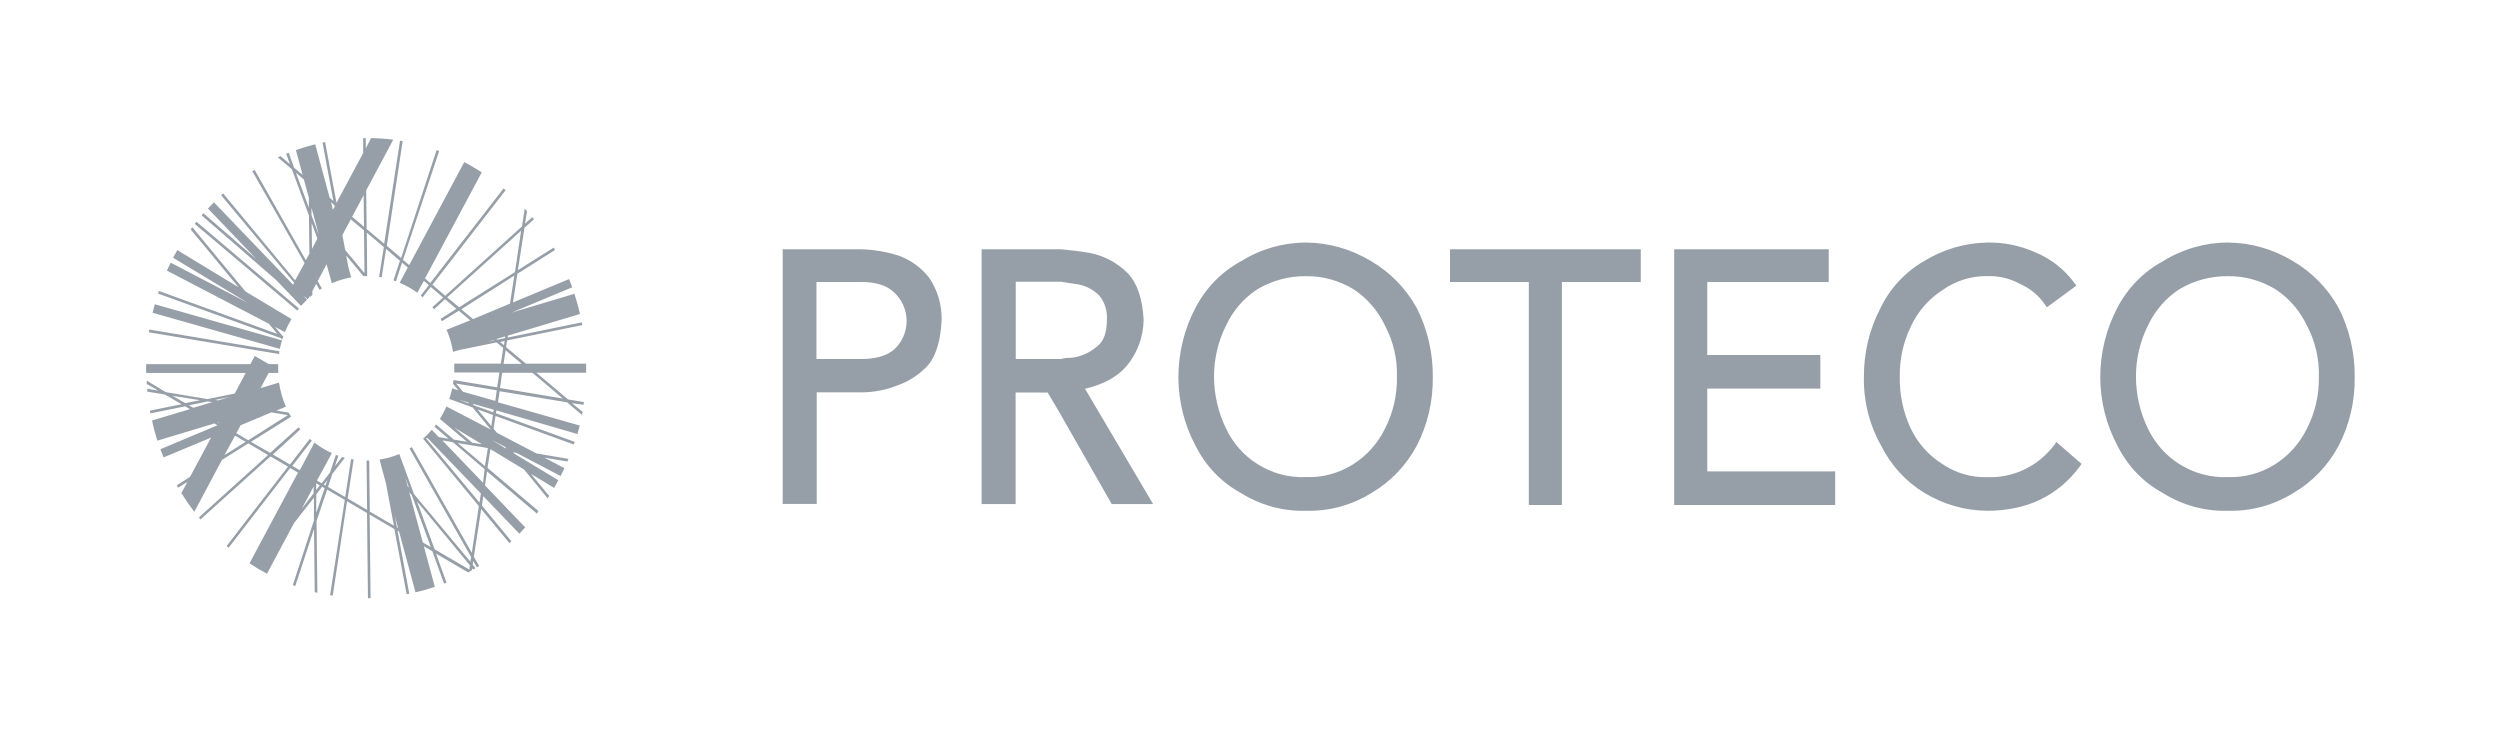 <svg width="163" height="48" viewBox="0 0 163 48" fill="none" xmlns="http://www.w3.org/2000/svg">
<path d="M18.192 23.082L9.704 21.666C9.704 21.605 9.725 21.547 9.731 21.486L18.22 22.902C18.209 22.963 18.202 23.02 18.192 23.082ZM38.216 24.302H34.972L37.038 26.042L38.071 26.215C38.071 26.273 38.054 26.334 38.047 26.391L37.293 26.287L37.982 26.852C37.982 26.921 37.958 26.989 37.944 27.054L36.969 26.229L32.575 25.509L32.469 26.229L37.799 27.745C37.754 27.933 37.703 28.106 37.651 28.3L32.362 26.759L32.334 26.942L37.465 28.808C37.465 28.866 37.431 28.923 37.41 28.981L32.307 27.122L32.179 27.951L32.4 28.217L34.972 29.561L37.066 29.921L36.993 30.09L35.489 29.838L36.804 30.526C36.725 30.699 36.639 30.868 36.553 31.037L33.674 29.528L33.453 29.492L33.516 29.568L36.405 31.311C36.315 31.48 36.225 31.646 36.129 31.811L34.621 30.897L35.809 32.337L35.709 32.492L34.166 30.609L31.973 29.283L31.784 30.504L35.106 33.317L35.01 33.49L31.759 30.738L31.618 31.646L34.245 34.387C34.118 34.527 33.991 34.664 33.86 34.797L31.511 32.348L31.419 32.957L33.343 35.291L33.212 35.409L31.374 33.191L30.895 36.303L31.239 36.9L31.091 36.99L30.857 36.58L30.819 36.821L31.005 37.044L30.854 37.135L30.785 37.052L30.764 37.188L30.523 37.322L28.426 36.094L29.115 37.988L28.953 38.053L28.189 35.939L27.634 35.615L28.35 38.262C27.937 38.402 27.517 38.525 27.09 38.622L26.019 34.66L25.919 34.603L26.687 38.712L26.515 38.744L25.713 34.495L24.101 33.551L24.163 39H23.991L23.929 33.447L22.627 32.683L21.694 38.834L21.522 38.806L22.479 32.593L21.329 31.92L20.64 33.969L20.692 38.651L20.52 38.611L20.475 34.487L19.253 38.208L19.091 38.15L20.468 33.94V32.449L19.17 34.106L17.407 37.405C17.014 37.196 16.636 36.972 16.267 36.731L19.428 30.814L18.919 30.515L14.907 35.712C14.862 35.672 14.814 35.64 14.773 35.6L18.777 30.425L17.634 29.759L13.068 33.868L12.972 33.731L17.476 29.665L16.191 28.909L14.47 29.989L12.669 33.371C12.369 32.978 12.087 32.568 11.825 32.147L12.218 31.426L11.612 31.797L11.525 31.639L12.386 31.098L13.764 28.531L10.665 29.823C10.592 29.647 10.527 29.463 10.461 29.287L14.18 27.727L13.981 27.609L10.258 28.732C10.124 28.3 10.004 27.861 9.914 27.414L12.383 26.676L12.07 26.492L9.807 26.953L9.776 26.773L11.842 26.355L10.751 25.725L9.601 25.534V25.347L10.324 25.469L9.566 25.03C9.566 24.958 9.566 24.886 9.566 24.814L10.806 25.567L13.533 26.02L15.303 25.66L16.019 24.317H9.528C9.528 24.216 9.528 24.119 9.528 24.018C9.528 23.917 9.528 23.834 9.528 23.741H16.329L16.611 23.208L17.527 23.741H18.137V24.018C18.137 24.018 18.137 24.216 18.137 24.317H17.517L16.99 25.304L18.192 24.944C18.273 25.486 18.424 26.014 18.64 26.514L18.023 26.77L18.822 26.903C18.87 26.993 18.922 27.079 18.977 27.169L16.36 28.808L17.614 29.528L19.466 27.861C19.504 27.908 19.545 27.951 19.583 27.994L17.793 29.633L18.905 30.285L20.196 28.617L20.334 28.729L19.06 30.375L19.545 30.659L20.503 28.858C20.855 29.132 21.236 29.362 21.639 29.543L20.668 31.329L20.974 31.509L21.515 30.81L21.897 29.658L22.059 29.719L21.835 30.4L22.304 29.795L22.486 29.845L21.67 30.897L21.388 31.747L22.507 32.409L22.889 29.935L23.058 29.96L22.669 32.503L23.936 33.245L23.901 30.029H24.073L24.111 33.356L25.682 34.275L25.172 31.549L24.745 29.964C25.187 29.896 25.62 29.775 26.036 29.604L26.997 32.218L30.668 36.623L30.716 36.321L26.704 29.244C26.756 29.215 26.801 29.183 26.852 29.15L30.761 36.043L31.222 32.996L27.586 28.603C27.788 28.425 27.977 28.231 28.151 28.023L28.605 28.498L29.249 28.603L28.326 27.821L28.43 27.677L29.59 28.66L30.444 28.804L28.681 27.313C28.842 27.055 28.985 26.784 29.108 26.503L31.997 28.005L30.816 26.564L29.29 26.01C29.367 25.785 29.431 25.557 29.483 25.325L29.883 25.441L29.538 25.026C29.538 24.944 29.562 24.864 29.573 24.778L32.414 25.253L32.562 24.285H29.617C29.617 24.184 29.617 24.086 29.617 23.986C29.617 23.885 29.617 23.802 29.617 23.708H32.655L32.81 22.686L32.376 22.325L29.903 22.829L29.538 22.941C29.456 22.444 29.313 21.96 29.115 21.501L30.657 20.885L29.917 20.258L28.812 20.942C28.784 20.892 28.753 20.841 28.722 20.791L29.755 20.136L29.012 19.505L28.306 20.165C28.268 20.121 28.226 20.078 28.189 20.031L28.894 19.397L28.082 18.709L27.558 19.387L27.434 19.268L27.961 18.591L27.637 18.313L27.207 19.084C26.848 18.824 26.462 18.606 26.057 18.436L26.587 17.442L26.212 17.121L25.816 18.342L25.654 18.277L26.074 17.002L25.172 16.235L24.886 18.083L24.718 18.054L25.024 16.106L23.915 15.169L23.939 18.004H23.874C23.812 18.004 23.753 18.004 23.691 18.004L22.572 16.657L22.717 17.435L22.896 18.086C22.464 18.164 22.041 18.29 21.636 18.465L21.291 17.233L20.713 18.328L20.985 18.803C20.933 18.832 20.885 18.864 20.837 18.897L20.616 18.508L20.368 18.969V19.232L20.2 19.369V19.286L20.155 19.372L20.175 19.394L20.048 19.516L19.955 19.408L19.804 19.318L20.021 19.541C19.883 19.671 19.752 19.808 19.628 19.948L18.02 18.27L13.147 14.042L13.261 13.905L16.704 16.88L13.557 13.595C13.685 13.459 13.812 13.322 13.946 13.188L19.111 18.565L19.18 18.436L14.415 12.727L14.546 12.609L19.242 18.274L19.859 17.15L16.45 11.161L16.598 11.071L19.941 16.963L20.172 16.534L20.145 14.06L19.032 11.038L18.113 10.261L18.288 10.178L18.908 10.704L18.657 10.026L18.826 9.962L19.17 10.93L19.728 11.399L19.294 9.785C19.704 9.641 20.124 9.515 20.551 9.407L21.494 12.893L21.735 13.098L21.029 9.295L21.198 9.263L21.939 13.225L23.677 9.983V9.007H23.85V9.67L24.198 9C24.68 9.01 25.161 9.046 25.64 9.108L23.877 12.411L23.905 14.932L25.048 15.897L26.081 9.173C26.14 9.173 26.195 9.194 26.253 9.205L25.22 16.026L26.153 16.819L28.467 9.785L28.633 9.843L26.277 16.941L26.68 17.283L30.268 10.57C30.657 10.775 31.04 10.995 31.412 11.236L27.71 18.155L28.054 18.45L32.83 12.288L32.968 12.4L28.192 18.562L29.029 19.282L34.032 14.762L34.211 13.603L34.359 13.765L34.235 14.582L34.7 14.161L34.814 14.298L34.194 14.856L33.767 17.615L36.098 16.145C36.129 16.196 36.16 16.246 36.188 16.3L33.733 17.849L33.447 19.718L37.107 18.195C37.179 18.371 37.245 18.555 37.31 18.731L33.343 20.384L37.451 19.156C37.593 19.585 37.713 20.024 37.816 20.471L33.113 21.882L33.092 22.008L37.937 21.018L37.968 21.195L33.064 22.196L32.996 22.631L34.29 23.712H38.216V23.989C38.216 23.989 38.216 24.202 38.216 24.302ZM20.138 13.545V12.882L19.811 11.701L19.297 11.265L20.138 13.545ZM20.695 15.562L20.32 14.546L20.341 16.224L20.695 15.562ZM20.788 15.317L20.31 13.545V14.028L20.788 15.317ZM21.822 13.477L21.801 13.372L21.587 13.192L21.704 13.682L21.822 13.477ZM22.958 14.132L23.733 14.787L23.709 12.727L22.958 14.132ZM23.764 17.809L23.733 15.022L22.872 14.301L22.324 15.324L22.507 16.3L23.764 17.809ZM12.087 26.287L13.041 26.092L11.25 25.808L12.087 26.287ZM13.829 26.222L13.537 26.175L12.321 26.424L12.603 26.589L13.829 26.222ZM14.297 27.504L14.211 27.533L14.267 27.565L14.297 27.504ZM14.966 25.884L14.029 26.074L14.218 26.107L14.966 25.884ZM16.016 28.808L15.327 28.405L14.638 29.672L16.016 28.808ZM18.771 27.065L17.696 26.885L15.689 27.727L15.41 28.246L16.188 28.703L18.771 27.065ZM20.448 32.168V31.721L19.666 33.184L20.448 32.168ZM20.616 31.948L20.85 31.649L20.613 31.509L20.616 31.948ZM21.164 31.833L21.002 31.736L20.62 32.233V33.436L21.164 31.833ZM21.339 31.304L21.112 31.595L21.222 31.66L21.339 31.304ZM25.954 34.423L25.737 33.619L25.878 34.376L25.954 34.423ZM26.666 31.797L26.429 31.152L26.573 31.689L26.666 31.797ZM28.092 35.676L26.849 32.291L26.684 32.092L27.569 35.366L28.092 35.676ZM30.633 36.857L27.19 32.69L28.337 35.813L30.602 37.138L30.633 36.857ZM30.785 28.862L31.425 28.966L29.631 27.886L30.785 28.862ZM31.353 32.175L27.886 28.574L27.758 28.552L31.264 32.77L31.353 32.175ZM31.598 30.591L29.531 28.833L28.843 28.714L31.494 31.477L31.598 30.591ZM31.811 29.215L30.716 29.031L29.845 28.887L31.615 30.389L31.811 29.215ZM30.589 26.308L30.53 26.236L29.903 26.06L30.589 26.308ZM32.031 27.774L32.142 27.054L31.14 26.694L32.031 27.774ZM32.066 28.686L32.944 29.222H33.006L32.944 29.143L32.066 28.686ZM32.193 26.712L30.816 26.323L30.902 26.427L32.155 26.881L32.193 26.712ZM32.389 25.448L29.738 25.008L30.189 25.541L32.293 26.139L32.389 25.448ZM32.965 22.837L32.83 23.726H34.018L32.965 22.837ZM29.934 20.035L33.574 17.741L33.977 15.043L29.156 19.387L29.934 20.035ZM30.84 20.805L33.25 19.797L33.533 17.971L30.076 20.165L30.84 20.805ZM32.217 22.189L32.186 22.163L31.842 22.264L32.217 22.189ZM32.438 22.145L32.927 22.044V21.936L32.369 22.102L32.438 22.145ZM32.858 22.505L32.899 22.239L32.61 22.3L32.858 22.505ZM34.714 24.306H32.741L32.6 25.3L36.697 25.984L34.714 24.306ZM18.385 22.192L10.093 19.837C10.041 20.02 9.993 20.197 9.948 20.391L18.244 22.747C18.285 22.559 18.33 22.372 18.385 22.192ZM19.487 20.11L12.806 14.456L12.7 14.597L19.38 20.247L19.487 20.11ZM18.399 22.152C18.423 22.07 18.454 21.994 18.481 21.915L18.409 21.89L17.937 21.32L18.574 21.652C18.697 21.357 18.84 21.073 19.005 20.802L16.002 19.001L12.538 14.813C12.504 14.86 12.466 14.906 12.431 14.957L15.547 18.724L11.56 16.307C11.467 16.469 11.374 16.639 11.284 16.804L16.178 19.758L11.126 17.125C11.04 17.298 10.961 17.485 10.882 17.643L17.534 21.112L18.082 21.771L10.358 18.969C10.341 19.023 10.324 19.08 10.303 19.138L18.309 22.044L18.399 22.152ZM92.368 20.071C93.074 21.461 93.435 23.013 93.418 24.587C93.441 26.139 93.085 27.67 92.385 29.038C91.692 30.343 90.664 31.418 89.417 32.143C88.132 32.94 86.658 33.342 85.164 33.303C83.666 33.349 82.187 32.945 80.901 32.139C79.629 31.451 78.593 30.366 77.936 29.035C77.212 27.675 76.832 26.144 76.831 24.587C76.833 23.011 77.214 21.46 77.94 20.078C78.616 18.774 79.651 17.714 80.911 17.035C82.196 16.236 83.663 15.814 85.157 15.814C86.655 15.826 88.124 16.248 89.417 17.038C90.642 17.756 91.661 18.803 92.368 20.071ZM91.08 24.587C91.117 23.427 90.854 22.279 90.319 21.263C89.859 20.276 89.143 19.443 88.253 18.861C87.312 18.289 86.242 17.994 85.154 18.007C84.04 17.992 82.943 18.288 81.975 18.864C81.091 19.439 80.381 20.265 79.927 21.245C79.415 22.275 79.15 23.419 79.155 24.58C79.162 25.74 79.426 26.883 79.927 27.918C80.381 28.884 81.091 29.693 81.972 30.248C82.927 30.857 84.033 31.156 85.15 31.106C86.212 31.145 87.263 30.866 88.178 30.301C89.094 29.737 89.835 28.91 90.316 27.918C90.836 26.894 91.099 25.747 91.08 24.587ZM152.477 20.071C153.183 21.461 153.544 23.013 153.527 24.587C153.55 26.139 153.194 27.67 152.494 29.038C151.801 30.343 150.773 31.418 149.526 32.143C148.241 32.94 146.767 33.342 145.273 33.303C143.775 33.349 142.296 32.945 141.01 32.139C139.739 31.45 138.703 30.365 138.045 29.035C137.32 27.675 136.939 26.144 136.937 24.587C136.938 23.011 137.32 21.46 138.045 20.078C138.723 18.774 139.759 17.714 141.021 17.035C142.304 16.236 143.77 15.814 145.263 15.814C146.762 15.825 148.232 16.248 149.526 17.038C150.751 17.756 151.77 18.803 152.477 20.071ZM151.189 24.587C151.226 23.427 150.964 22.279 150.428 21.263C149.969 20.275 149.253 19.442 148.362 18.861C147.422 18.289 146.351 17.994 145.263 18.007C144.15 17.992 143.052 18.288 142.085 18.864C141.202 19.441 140.492 20.266 140.036 21.245C139.524 22.275 139.259 23.419 139.264 24.58C139.27 25.743 139.534 26.888 140.036 27.926C140.492 28.888 141.202 29.694 142.081 30.248C143.036 30.857 144.142 31.155 145.26 31.106C146.322 31.145 147.372 30.866 148.287 30.301C149.203 29.737 149.944 28.91 150.425 27.918C150.946 26.894 151.209 25.747 151.189 24.587ZM133.972 28.97C133.454 29.666 132.785 30.224 132.021 30.596C131.256 30.968 130.417 31.144 129.575 31.109C128.534 31.146 127.508 30.845 126.637 30.248C125.748 29.696 125.031 28.887 124.571 27.918C124.082 26.862 123.84 25.699 123.865 24.526C123.853 23.411 124.096 22.309 124.575 21.313C125.028 20.324 125.746 19.494 126.641 18.922C127.502 18.306 128.525 17.986 129.568 18.004C130.301 17.974 131.028 18.145 131.678 18.501C132.354 18.786 132.936 19.268 133.355 19.891L133.455 20.038L135.38 18.623L135.267 18.472C134.609 17.57 133.728 16.874 132.718 16.459C131.722 16.012 130.645 15.792 129.561 15.814C128.106 15.841 126.682 16.261 125.429 17.035C124.199 17.744 123.204 18.828 122.577 20.143C121.884 21.491 121.523 22.999 121.527 24.529C121.488 26.11 121.874 27.671 122.639 29.035C123.281 30.334 124.267 31.412 125.48 32.139C126.72 32.89 128.125 33.291 129.557 33.303C132.161 33.303 134.199 32.323 135.618 30.389L135.721 30.248L134.065 28.808L133.972 28.97ZM111.314 25.336H118.686V23.146H111.314V18.385H119.234V16.253H109.158V32.928H119.654V30.735H111.314V25.336ZM94.541 18.385H99.678V32.928H101.837V18.385H106.978V16.253H94.541V18.385ZM60.571 18.094C61.124 18.899 61.413 19.871 61.394 20.863C61.332 22.167 61.05 23.11 60.571 23.744C60.007 24.384 59.295 24.861 58.505 25.131C57.756 25.43 56.961 25.582 56.16 25.581H53.25V32.856H51.032V16.253H56.16C56.952 16.275 57.738 16.405 58.498 16.639H58.515C59.319 16.91 60.032 17.415 60.571 18.094ZM59.114 20.914C59.108 20.557 59.03 20.205 58.885 19.882C58.739 19.56 58.53 19.273 58.271 19.041C57.792 18.598 57.1 18.385 56.143 18.385H53.233V23.406H56.143C57.076 23.406 57.788 23.208 58.271 22.811C58.533 22.577 58.744 22.286 58.89 21.958C59.035 21.631 59.112 21.275 59.114 20.914ZM70.743 25.347L75.185 32.867H72.485L69.042 26.831L68.305 25.592H66.218V32.867H64.001V16.253H69.186C69.875 16.322 70.474 16.383 71.153 16.513C72.047 16.704 72.872 17.156 73.532 17.816C74.148 18.461 74.493 19.48 74.565 20.852C74.55 21.974 74.147 23.052 73.432 23.888C72.837 24.58 71.955 25.059 70.746 25.347H70.743ZM69.803 23.334C70.424 23.273 71.014 23.022 71.5 22.613C71.965 22.253 72.168 21.709 72.168 20.856C72.19 20.572 72.158 20.285 72.073 20.014C71.989 19.742 71.854 19.491 71.676 19.275C71.314 18.909 70.86 18.66 70.368 18.555C70.126 18.522 69.889 18.483 69.651 18.443L69.173 18.367H66.228V23.406H69.173C69.379 23.35 69.593 23.326 69.806 23.334H69.803Z" fill="#969FA8"/>
</svg>
